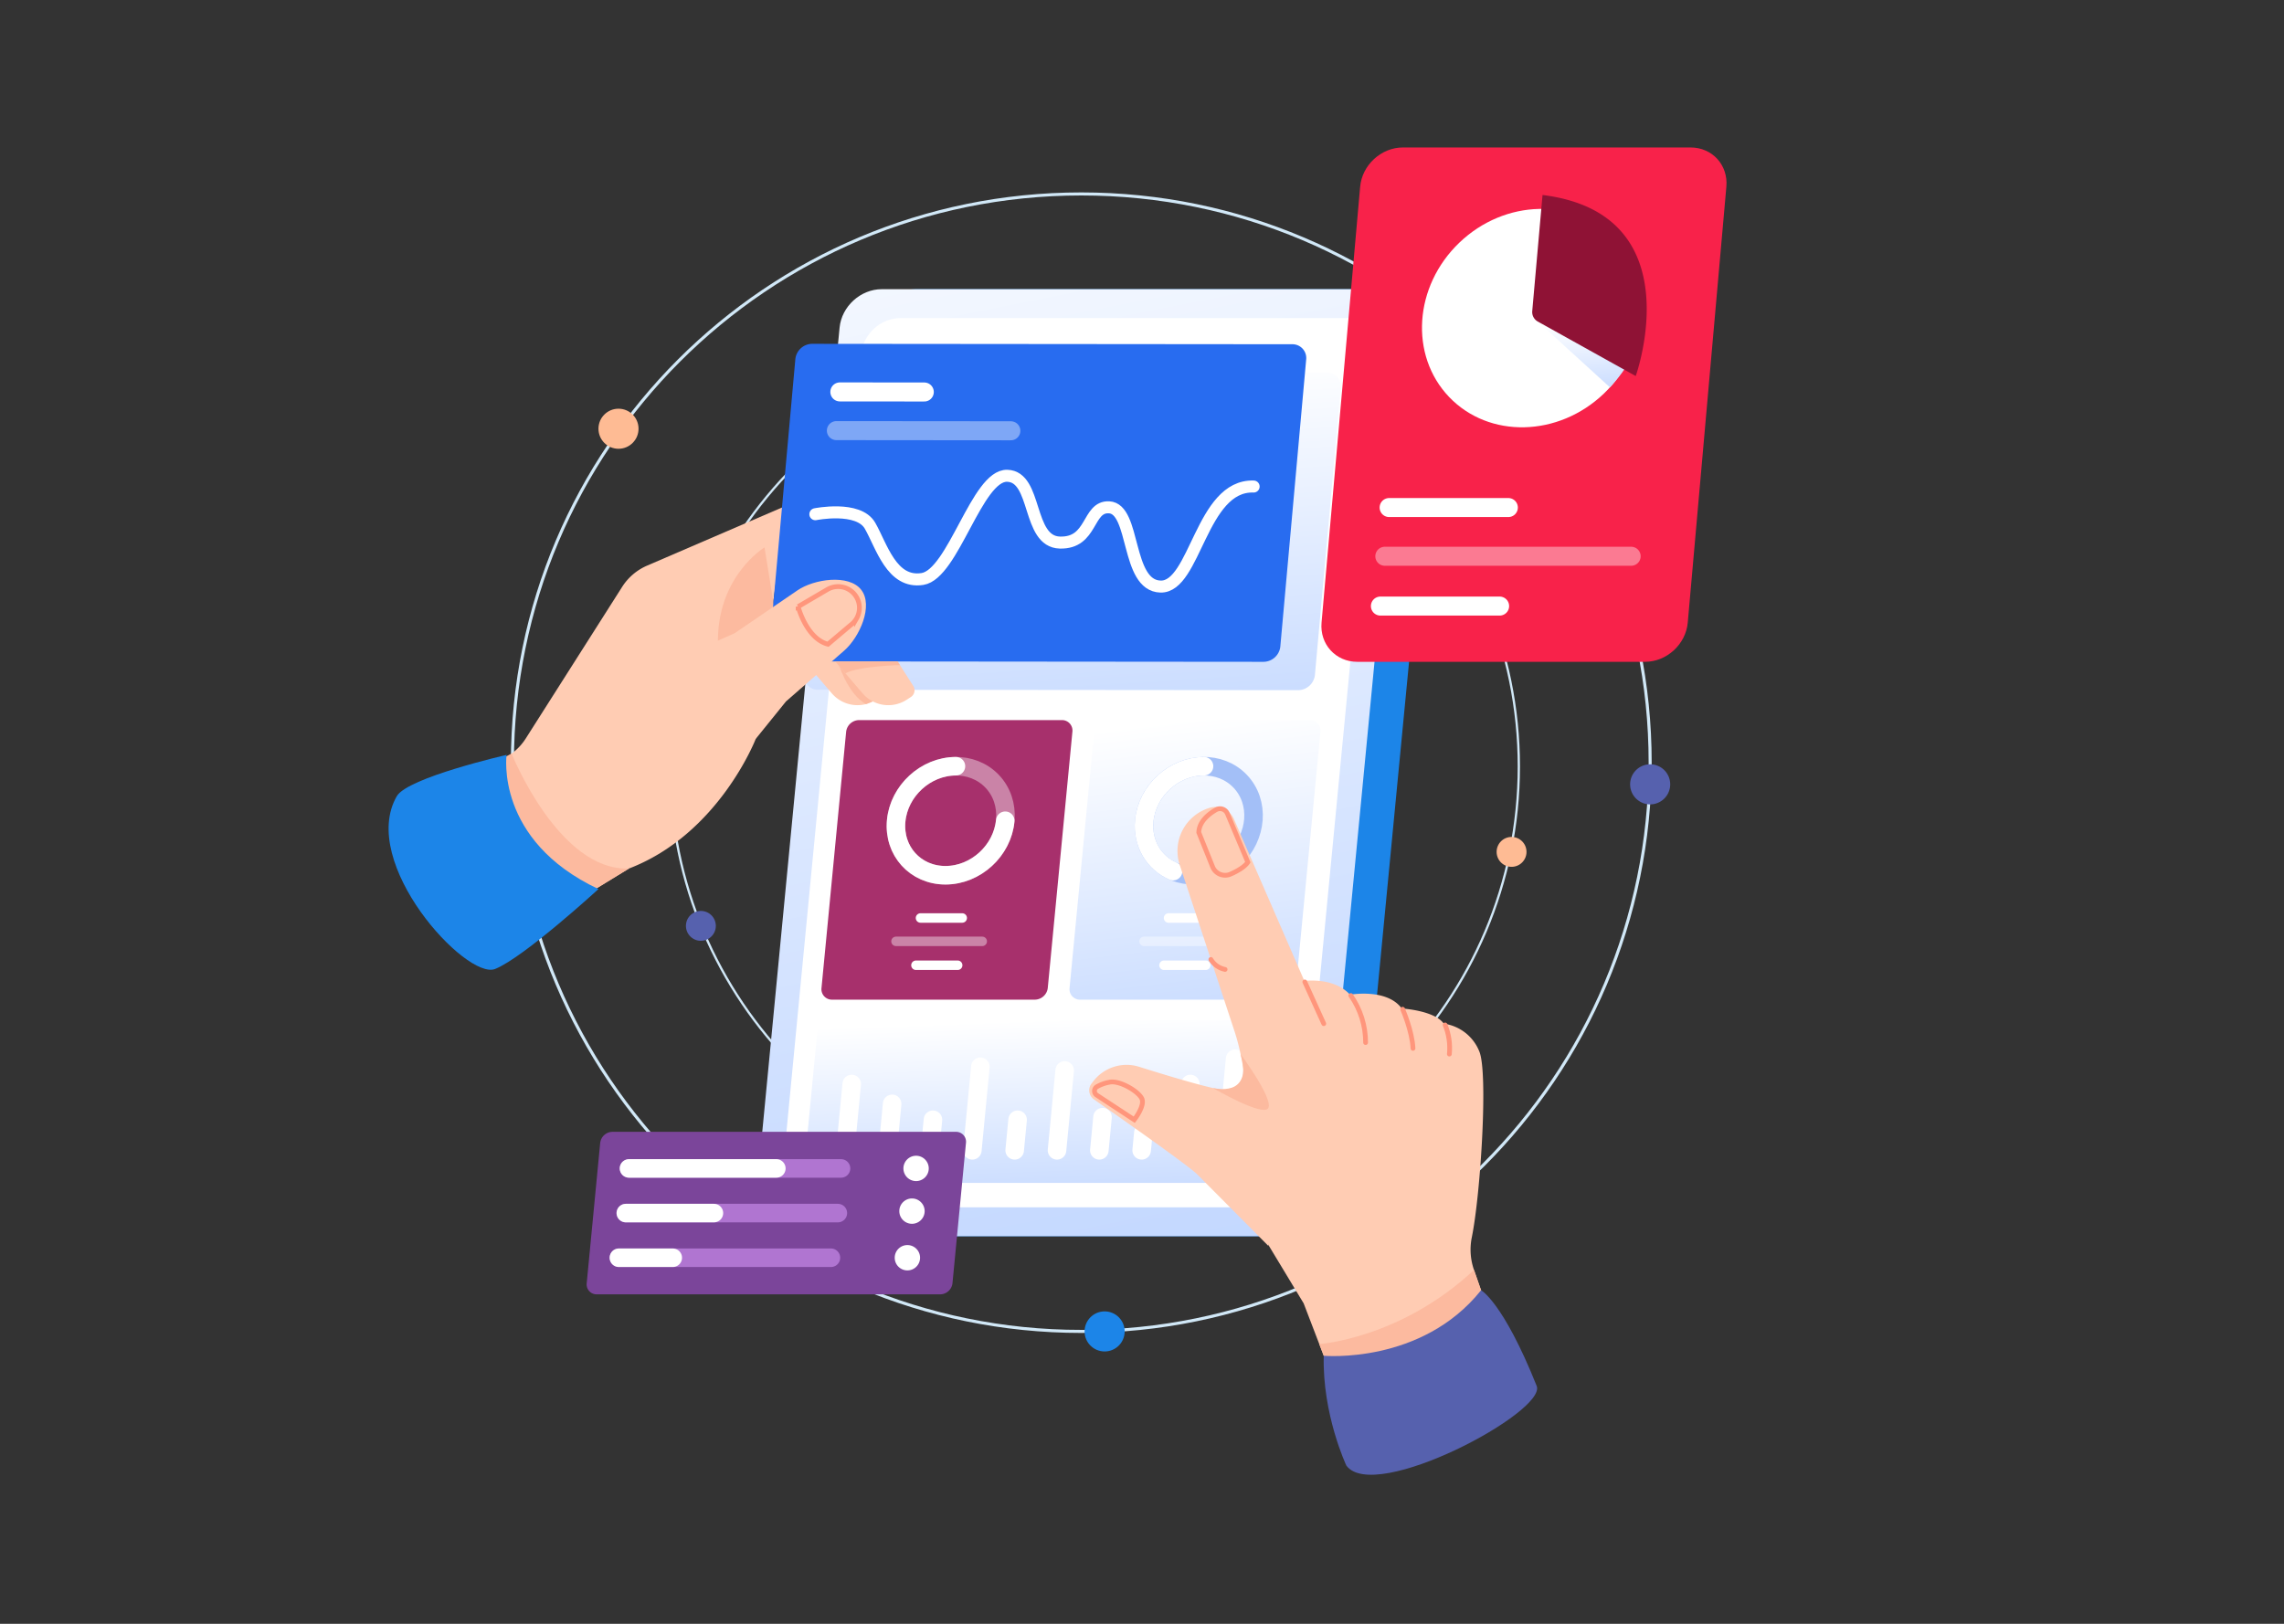 <svg xmlns="http://www.w3.org/2000/svg" xmlns:xlink="http://www.w3.org/1999/xlink" width="100%" height="100%" viewBox="0 0 1440 1024" fill-rule="evenodd" stroke-miterlimit="10" xmlns:v="https://vecta.io/nano"><rect x="0" y="0" width="1440" height="1024" fill="#333333" stroke="none"/><style><![CDATA[.B{stroke:#fff}.C{stroke-linecap:round}.D{fill:none}.E{fill-rule:nonzero}.F{fill:#ffccb3}.G{fill:#fcba9f}.H{stroke-width:11.69}.I{stroke-opacity:.4}.J{fill:#5661ae}.K{fill:#1c85e8}.L{stroke:#b075d1}.M{stroke-width:5.98}.N{stroke-miterlimit:4}]]></style><path d="M681.725 839.623c198.082 0 358.655-160.577 358.655-358.66S879.807 122.304 681.725 122.304s-358.66 160.577-358.66 358.659 160.578 358.66 358.66 358.66z" stroke="#d1e8f7" stroke-width="1.92" class="D"/><g class="E"><path d="M389.948 283.002c6.977 0 12.633-5.656 12.633-12.633s-5.656-12.632-12.633-12.632-12.632 5.655-12.632 12.632 5.656 12.633 12.632 12.633z" fill="#febb94"/><path d="M1040.38 507.255a12.64 12.64 0 0 0 12.64-12.632 12.64 12.64 0 0 0-12.64-12.633c-6.97 0-12.63 5.656-12.63 12.633s5.66 12.632 12.63 12.632z" class="J"/><path d="M696.436 852.255c6.976 0 12.632-5.656 12.632-12.632s-5.656-12.633-12.632-12.633-12.633 5.656-12.633 12.633 5.656 12.632 12.633 12.632z" class="K"/></g><path d="M690.034 750.876c147.764 0 267.55-119.786 267.55-267.55s-119.786-267.551-267.55-267.551-267.551 119.786-267.551 267.551 119.786 267.55 267.551 267.55z" stroke="#d1e8f7" stroke-width="1.43" class="D"/><g class="E"><path d="M952.998 546.643c5.204 0 9.423-4.219 9.423-9.423s-4.219-9.424-9.423-9.424-9.424 4.219-9.424 9.424 4.219 9.423 9.424 9.423z" fill="#febb94"/><use xlink:href="#F" class="J"/><g class="K"><use xlink:href="#F" x="128.304" y="-340.007"/><path d="M829.284 779.603H520.305c-13.405 0-23.227-10.867-21.938-24.272l52.745-548.695c1.288-13.405 13.199-24.272 26.604-24.272h308.979c13.405 0 23.227 10.867 21.938 24.272l-52.745 548.695c-1.288 13.405-13.2 24.272-26.604 24.272z"/></g><path d="M807.508 779.603H498.529c-13.404 0-23.226-10.867-21.938-24.272l52.745-548.695c1.289-13.405 13.2-24.272 26.605-24.272H864.92c13.404 0 23.226 10.867 21.938 24.272l-52.745 548.695c-1.289 13.405-13.2 24.272-26.605 24.272z" fill="url(#A)"/><path d="M795.799 761.362H513.746c-12.423 0-21.526-10.07-20.332-22.493l49.58-515.771c1.195-12.423 12.233-22.493 24.656-22.493h282.053c12.423 0 21.526 10.07 20.332 22.493l-49.58 515.771c-1.195 12.423-12.233 22.493-24.656 22.493z" fill="#fff"/><path d="M818.418 435.237l-302.571-.269a8.69 8.69 0 0 1-3.605-.676c-1.139-.479-2.164-1.196-3.004-2.103s-1.478-1.982-1.87-3.154a8.69 8.69 0 0 1-.402-3.646l16.312-181.129c.295-2.614 1.537-5.029 3.491-6.79a10.77 10.77 0 0 1 7.113-2.772l302.571.269c1.236-.033 2.465.197 3.605.676s2.164 1.196 3.004 2.103a8.69 8.69 0 0 1 1.87 3.155 8.68 8.68 0 0 1 .402 3.645l-16.312 181.13a10.77 10.77 0 0 1-10.604 9.561z" fill="url(#B)"/><path d="M808.891 630.406H681.006c-.943.019-1.88-.166-2.746-.54s-1.641-.93-2.274-1.63a6.59 6.59 0 0 1-1.392-2.427c-.286-.899-.374-1.849-.261-2.785l15.528-161.536c.224-2.003 1.168-3.856 2.657-5.214a8.31 8.31 0 0 1 5.435-2.168h127.886c.943-.019 1.879.165 2.745.54s1.641.93 2.274 1.63a6.58 6.58 0 0 1 1.393 2.426 6.59 6.59 0 0 1 .26 2.786l-15.528 161.536c-.224 2.002-1.168 3.855-2.657 5.213a8.31 8.31 0 0 1-5.435 2.169z" fill="url(#C)"/></g><g class="D"><g class="H"><path d="M778.403 541.294c14.423-13.745 15.992-35.509 3.506-48.609s-34.3-12.578-48.722 1.167-15.992 35.509-3.505 48.61 34.299 12.578 48.721-1.168z" stroke="#a3bff7"/><path d="M739.583 549.348c-11.964-5.166-19.547-17.447-18.17-31.775 1.825-18.989 18.698-34.382 37.687-34.382" class="B C"/></g><g class="M B C"><path d="M736.744 578.904h26.31m-29.175 29.797h26.311"/><path d="M721.296 593.634h54.374" class="I"/></g></g><path d="M652.495 630.406H524.61c-.943.019-1.88-.166-2.746-.54s-1.641-.93-2.274-1.63a6.59 6.59 0 0 1-1.392-2.427c-.286-.899-.374-1.849-.261-2.785l15.528-161.536c.224-2.003 1.168-3.856 2.657-5.214a8.31 8.31 0 0 1 5.435-2.168h127.886c.943-.019 1.879.165 2.745.54s1.641.93 2.274 1.63a6.58 6.58 0 0 1 1.393 2.426 6.59 6.59 0 0 1 .26 2.786l-15.528 161.536c-.224 2.002-1.168 3.855-2.657 5.213a8.31 8.31 0 0 1-5.435 2.169z" fill="#a7306c" class="E"/><g class="D"><g class="H"><path d="M622.007 541.294c14.422-13.745 15.991-35.509 3.505-48.609s-34.3-12.578-48.722 1.167-15.991 35.509-3.505 48.61 34.3 12.578 48.722-1.168z" stroke="#ca83a7"/><path d="M633.781 517.573c-1.825 18.989-18.698 34.382-37.687 34.382s-32.903-15.393-31.077-34.382 18.698-34.382 37.687-34.382" class="B C"/></g><g class="M B C"><path d="M580.348 578.904h26.31m-29.175 29.797h26.311"/><path d="M564.9 593.634h54.374" class="I"/></g></g><path d="M798.171 745.944H513.117c-.894.017-1.781-.157-2.601-.512s-1.556-.882-2.156-1.545-1.049-1.447-1.32-2.3a6.26 6.26 0 0 1-.247-2.64l8.507-88.486c.212-1.898 1.107-3.655 2.518-4.942s3.241-2.017 5.151-2.055h285.053a6.24 6.24 0 0 1 2.602.512 6.25 6.25 0 0 1 2.155 1.545 6.26 6.26 0 0 1 1.32 2.299c.27.853.354 1.753.247 2.641l-8.506 88.486c-.213 1.898-1.107 3.654-2.518 4.941s-3.242 2.018-5.151 2.056z" fill="url(#D)" class="E"/><path d="M532.968 725.427l4.021-41.832m25.484 12.528l-2.817 29.304m28.543-19.296l-1.855 19.296m31.754-52.703l-5.066 52.703m28.543-19.296l-1.855 19.296m31.531-50.375l-4.843 50.375m28.699-20.916l-2.011 20.916m27.759-11.142l-1.071 11.142m30.709-41.832l-4.021 41.832m32.24-57.76l-5.552 57.76" class="B C D H"/><g class="E"><path d="M540.355 407.462l16.02 25.095c.723 1.133.969 2.505.685 3.818s-1.076 2.461-2.203 3.194l-2.589 1.682c-4.334 2.816-9.543 3.963-14.659 3.228a21.33 21.33 0 0 1-13.156-7.228l-21.259-24.791 37.161-4.998z" class="F"/><path d="M528.131 417.119s5.932 20.368 17.849 26.902c3.094-1.198 6.067-2.689 8.877-4.452l-13.363-22.45" class="G"/><path d="M254.064 508.715l62.925-30.155a35.15 35.15 0 0 0 14.47-12.837l60.788-95.624a35.14 35.14 0 0 1 15.752-13.421l87.553-37.72-18.744 141.749-.33 5.236s-23.157 59.976-79.915 81.765l-90.745 55.503-51.754-94.496z" class="F"/><path d="M322.543 475.233s29.766 74.296 74.02 72.475l-28.255 17.282s-95.903-17.79-60.004-82.415l14.239-7.342zM482 345.191s-30.956 18.758-29.314 62.271l37.175-13.892L482 345.191z" class="G"/><path d="M559.764 407.462l16.02 25.095c.723 1.133.969 2.505.685 3.818s-1.076 2.461-2.203 3.194l-2.589 1.682c-4.334 2.816-9.543 3.963-14.659 3.228a21.33 21.33 0 0 1-13.156-7.228l-21.258-24.791 37.16-4.998z" class="F"/><path d="M796.596 417.358l-302.571-.269c-1.236.033-2.465-.197-3.604-.677s-2.164-1.196-3.005-2.102a8.69 8.69 0 0 1-1.87-3.155c-.392-1.173-.529-2.415-.402-3.645l16.312-181.13a10.77 10.77 0 0 1 3.491-6.79c1.953-1.761 4.483-2.747 7.114-2.772l302.57.27a8.69 8.69 0 0 1 3.605.676c1.139.479 2.164 1.196 3.004 2.102s1.478 1.983 1.87 3.155a8.7 8.7 0 0 1 .403 3.645l-16.312 181.13c-.296 2.614-1.538 5.029-3.491 6.79a10.78 10.78 0 0 1-7.114 2.772z" fill="#286cf0"/></g><g class="B C D"><path d="M514.058 324.275s27.16-5.493 34.47 7.252 13.612 36.678 33.06 33.593 34.335-65.66 53.454-65.089 12.379 41.553 33.19 42.125 17.109-22.892 30.979-22.238c16.825.793 10.553 49.413 32.491 49.986s25.518-64.222 58.682-63.085" stroke-width="7.57"/><g stroke-width="12"><path d="M529.506 247.154l53.233.047"/><path d="M527.308 271.556l110.01.098" class="I"/></g></g><path d="M424.307 416.46l38.814-17.097 39.693-27.095c10.439-7.125 32.239-10.335 40.087-.429 7.983 10.076-.984 30.008-10.666 38.463l-36.683 32.033-19.075 23.608-52.17-49.483z" class="E F"/><path d="M503.194 382.557s5.24 20.206 18.826 23.702l14.41-12.174c1.461-1.088 2.685-2.462 3.598-4.038a13.42 13.42 0 0 0 1.711-5.131c.216-1.809.062-3.643-.454-5.39a13.41 13.41 0 0 0-2.546-4.772c-2.033-2.448-4.869-4.094-8.003-4.644a13.42 13.42 0 0 0-9.106 1.643l-18.436 10.804z" stroke="#ff967c" stroke-width="3" class="D N"/><g class="E"><path d="M319.38 476.062s-7.522 53.795 57.936 84.598c0 0-47.022 43.134-65.151 50.387s-86.241-66.865-62.015-108.933c6.794-11.797 69.23-26.052 69.23-26.052z" class="K"/><path d="M567.401 419.425s-25.513.52-34.394 5.168l-6.41-7.475 39.332.001 1.472 2.306z" class="G"/><path d="M1037.16 417.358H855.755c-13.665 0-23.762-11.078-22.552-24.743l24.339-274.873C858.752 104.078 870.81 93 884.475 93h181.405c13.67 0 23.76 11.078 22.55 24.742l-24.34 274.873c-1.21 13.665-13.27 24.743-26.93 24.743z" fill="#f8224a"/><path d="M1011.19 248.209c28.73-27.481 31.62-71.072 6.47-97.363s-68.829-25.327-97.554 2.154-31.62 71.072-6.467 97.363 68.83 25.327 97.551-2.154z" fill="#fff"/><path d="M969.493 202.744l45.537 41.532s10.36-11.135 13.45-19.093l-58.987-22.439z" fill="url(#E)"/><path d="M972.525 122.963l-6.471 73.077a6.86 6.86 0 0 0 3.439 6.704l61.787 34.398s36.69-102.359-58.755-114.179z" fill="#8f1235"/></g><g stroke-width="12" class="B C D"><path d="M875.814 320.069h75.152m-80.653 62.132h75.152"/><path d="M873.095 350.784H1028.4" class="I"/></g><g class="E"><path d="M814.065 619.855s24.225-6.461 37.118 7.422c0 0 23.174-4.208 32.596 8.684 0 0 20.545 1.19 26.495 9.57 4.948.683 9.627 2.664 13.56 5.743s6.981 7.144 8.832 11.783c5.618 13.241.853 89.792-4.731 117.223a38.96 38.96 0 0 0 1.385 20.583l14.204 40.819-98.277 41.083-23.332-60.856-32.459-53.756c-4.057-8.114 2.82-75.447-11.031-117.51l35.64-30.788z" class="F"/><path d="M834.591 854.971l-2.835-7.395s50.995-3.26 97.564-46.713l4.454 12.8s-5.752 26.44-31.94 38.901-67.243 2.407-67.243 2.407z" class="G"/><path d="M834.591 854.971s61.727 5.622 99.183-41.308c0 0 13.829 7.25 35.064 60.331 6.522 16.304-102.387 74.351-119.996 50.222 0 0-15.202-32.157-14.251-69.245z" class="J"/><path d="M784.465 676.035s-2.129 11.296-12.196 11.297c-6.568 0-35.037-8.601-54.039-14.581a26.46 26.46 0 0 0-28.908 9.097l-1.155 1.5a6.93 6.93 0 0 0-1.365 5.289c.142.928.471 1.818.967 2.615a6.92 6.92 0 0 0 1.919 2.023c16.087 11.231 59.528 41.713 65.084 47.269l44.913 45.169-15.22-109.678z" class="F"/><path d="M782.154 664.717s20.577 27.852 17.531 33.949-34.953-12.544-34.953-12.544 25.747 6.623 17.422-21.405z" class="G"/><path d="M778.425 650.643L743.8 545.495c-1.187-3.607-1.639-7.416-1.327-11.201a28.36 28.36 0 0 1 3.143-10.831c1.762-3.364 4.182-6.34 7.115-8.751s6.322-4.209 9.963-5.286a12.74 12.74 0 0 1 8.997.671 12.73 12.73 0 0 1 6.295 6.462l48.575 111.659-48.136 22.425z" class="F"/></g><g stroke="#ff967c" stroke-width="3" class="D N"><path d="M763.41 605.045c.981 1.612 2.285 3.004 3.829 4.088a13.7 13.7 0 0 0 5.146 2.214" class="C"/><path d="M775.868 551.217c4.213-1.867 8.86-4.476 10.859-7.521l-12.893-30.613a5.04 5.04 0 0 0-1.212-1.741c-.523-.488-1.143-.859-1.82-1.089a5.04 5.04 0 0 0-2.107-.244c-.712.069-1.401.288-2.021.643-4.588 2.648-10.644 7.426-10.879 14.286l8.72 21.7c.428 1.06 1.065 2.022 1.873 2.83s1.771 1.445 2.83 1.872 2.195.637 3.338.616 2.269-.273 3.312-.739z"/><path d="M822.654 619.236l11.937 26.295m17.069-17.716c6.066 8.696 9.317 19.045 9.314 29.649m23.375-21.011s6.009 13.781 6.505 24.679m20.261-14.783c2.367 5.815 3.285 12.119 2.674 18.368" class="C"/><path d="M715.113 706.131s7.11-9.03 4.671-13.559-13.288-10.934-19.558-10.237a25.3 25.3 0 0 0-8.523 2.904 3.1 3.1 0 0 0-1.179 1.082 3.12 3.12 0 0 0-.152 3.089c.247.484.615.895 1.069 1.192l23.672 15.529z"/></g><path d="M592.842 816.234H376.227c-.894.017-1.781-.157-2.602-.512s-1.556-.882-2.155-1.545-1.05-1.448-1.32-2.3-.355-1.752-.247-2.64l8.506-88.487a7.87 7.87 0 0 1 2.518-4.941c1.411-1.287 3.241-2.017 5.151-2.055h216.616a6.23 6.23 0 0 1 2.601.512 6.24 6.24 0 0 1 2.156 1.544 6.27 6.27 0 0 1 1.32 2.3 6.26 6.26 0 0 1 .247 2.64l-8.506 88.487c-.213 1.898-1.108 3.654-2.519 4.941s-3.241 2.018-5.151 2.056z" fill="#7b459a" class="E"/><g class="C D H"><path d="M396.563 736.83h133.683" class="L"/><path d="M396.563 736.83h92.897" class="B"/><path d="M394.563 764.994h133.683" class="L"/><path d="M394.563 764.994h55.54" class="B"/><path d="M390.192 793.158h133.683" class="L"/><path d="M390.192 793.158h33.965" class="B"/></g><path d="M577.567 744.817a7.99 7.99 0 0 0 7.988-7.987 7.99 7.99 0 0 0-7.988-7.988 7.99 7.99 0 0 0-7.987 7.988 7.99 7.99 0 0 0 7.987 7.987zm-2.59 26.932a7.99 7.99 0 0 0 7.988-7.987 7.99 7.99 0 0 0-7.988-7.988 7.99 7.99 0 0 0-7.988 7.988 7.99 7.99 0 0 0 7.988 7.987zm-2.891 29.397a7.99 7.99 0 0 0 7.988-7.988 7.99 7.99 0 0 0-7.988-7.988 7.99 7.99 0 0 0-7.988 7.988 7.99 7.99 0 0 0 7.988 7.988z" fill="#fff" class="E"/><defs><linearGradient id="A" x1="634.203" y1="-7.664" x2="918.04" y2="1414.716" xlink:href="#G"><stop offset="0" stop-color="#fff"/><stop offset="1" stop-color="#94b9ff"/></linearGradient><linearGradient id="B" x1="667.724" y1="234.221" x2="695.245" y2="662.637" xlink:href="#G"><stop offset="0" stop-color="#fff"/><stop offset="1" stop-color="#94b9ff"/></linearGradient><linearGradient id="C" x1="749.482" y1="453.685" x2="794.499" y2="826.442" xlink:href="#G"><stop offset="0" stop-color="#fff"/><stop offset="1" stop-color="#94b9ff"/></linearGradient><linearGradient id="D" x1="652.911" y1="643.219" x2="660.84" y2="862.771" xlink:href="#G"><stop offset="0" stop-color="#fff"/><stop offset="1" stop-color="#94b9ff"/></linearGradient><linearGradient id="E" x1="997.516" y1="202.645" x2="1004.28" y2="291.221" xlink:href="#G"><stop offset="0" stop-color="#fff"/><stop offset="1" stop-color="#94b9ff"/></linearGradient><path id="F" d="M441.885 593.296c5.205 0 9.424-4.219 9.424-9.424s-4.219-9.423-9.424-9.423-9.423 4.219-9.423 9.423 4.219 9.424 9.423 9.424z"/><linearGradient id="G" gradientUnits="userSpaceOnUse"/></defs></svg>